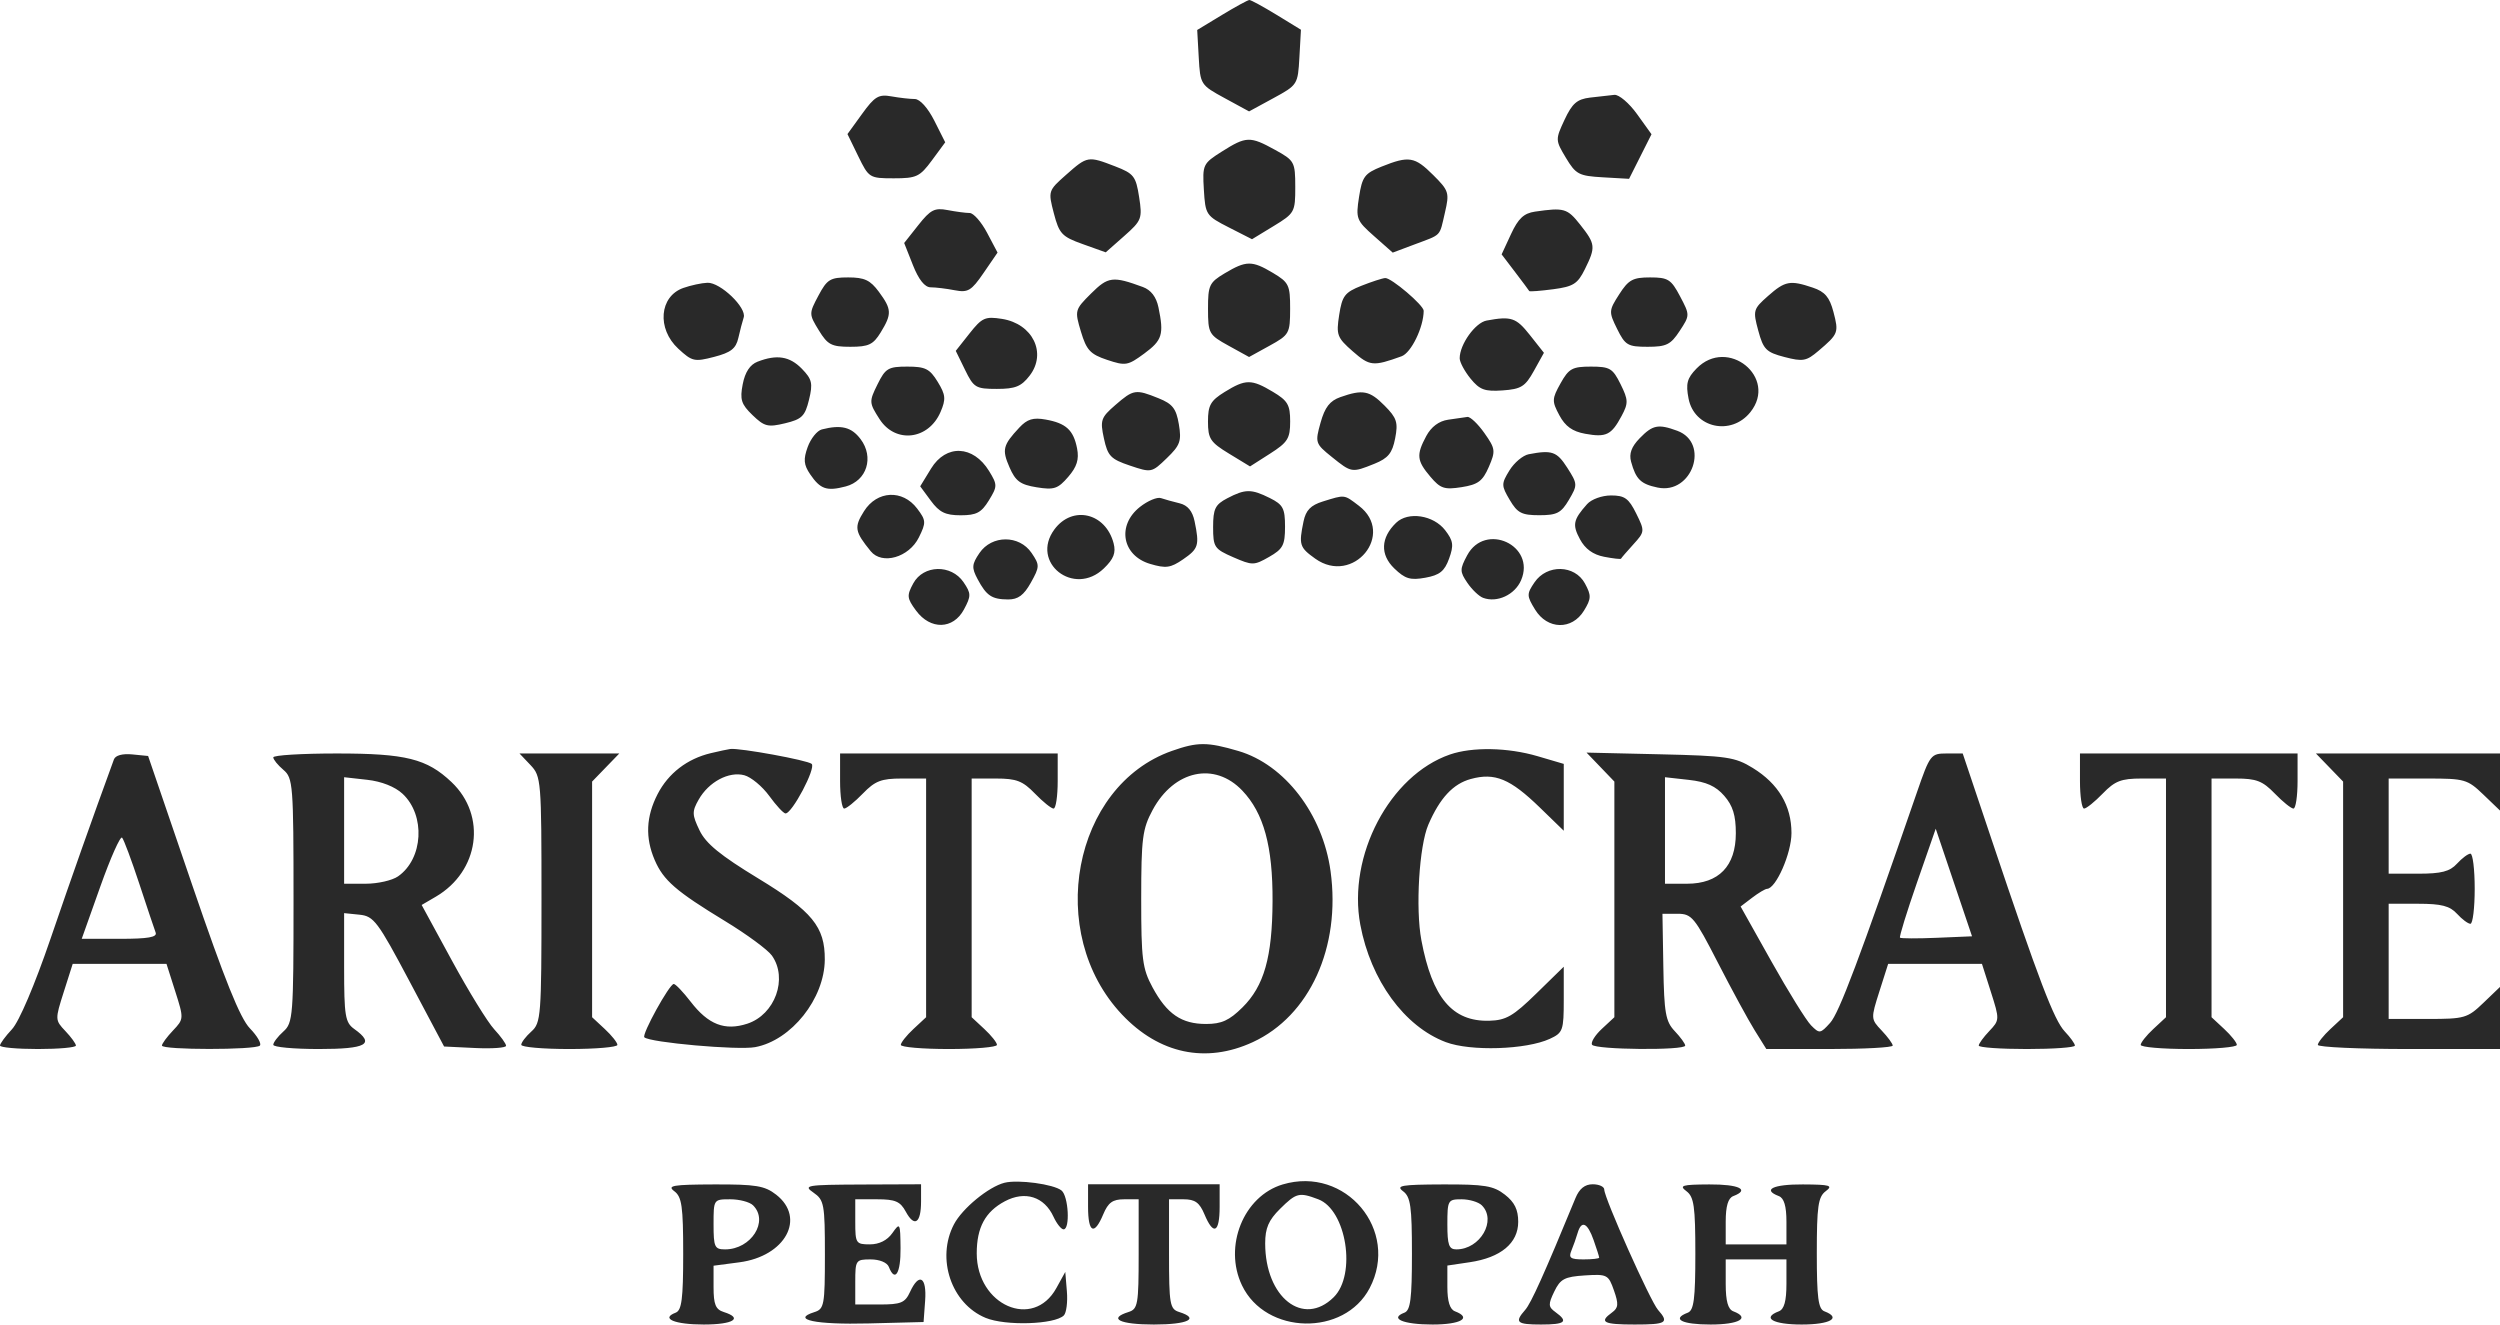 <svg width="151" height="80" viewBox="0 0 151 80" fill="none" xmlns="http://www.w3.org/2000/svg">
<g id="Group 10">
<path id="image 9 (Traced)" fill-rule="evenodd" clip-rule="evenodd" d="M73.8 0.908L72.311 1.81L72.404 3.468C72.495 5.104 72.516 5.136 73.97 5.927L75.444 6.729L76.918 5.927C78.373 5.136 78.393 5.105 78.484 3.461L78.577 1.796L77.105 0.895C76.295 0.4 75.555 -0.003 75.461 1.65828e-05C75.366 0.003 74.619 0.412 73.8 0.908ZM52.069 6.88L51.187 8.098L51.837 9.434C52.476 10.744 52.516 10.77 53.988 10.77C55.359 10.77 55.557 10.676 56.29 9.683L57.091 8.596L56.433 7.288C56.044 6.517 55.561 5.981 55.254 5.981C54.968 5.981 54.333 5.909 53.842 5.821C53.069 5.682 52.833 5.824 52.069 6.88ZM96.038 5.895C95.254 5.99 94.961 6.245 94.5 7.23C93.94 8.429 93.941 8.466 94.582 9.534C95.18 10.531 95.363 10.627 96.814 10.71L98.396 10.801L99.074 9.454L99.751 8.108L98.88 6.895C98.401 6.227 97.783 5.703 97.508 5.729C97.232 5.755 96.571 5.83 96.038 5.895ZM73.799 9.155C72.656 9.877 72.623 9.946 72.713 11.457C72.804 12.969 72.847 13.035 74.215 13.732L75.622 14.449L76.929 13.653C78.195 12.883 78.236 12.807 78.234 11.29C78.232 9.779 78.187 9.697 77.009 9.049C75.501 8.218 75.271 8.225 73.799 9.155ZM64.402 10.549C63.308 11.517 63.301 11.537 63.653 12.887C63.975 14.12 64.139 14.295 65.397 14.744L66.786 15.241L67.901 14.256C68.96 13.32 69.005 13.201 68.802 11.897C68.608 10.645 68.48 10.482 67.356 10.048C65.717 9.415 65.677 9.422 64.402 10.549ZM83.448 10.063C82.422 10.474 82.277 10.669 82.086 11.896C81.883 13.203 81.927 13.319 82.997 14.264L84.121 15.258L85.445 14.761C87.105 14.137 86.929 14.323 87.274 12.84C87.553 11.642 87.514 11.516 86.565 10.572C85.445 9.457 85.102 9.401 83.448 10.063ZM55.468 13.595L54.612 14.677L55.142 16.016C55.489 16.892 55.858 17.354 56.211 17.354C56.508 17.354 57.161 17.433 57.661 17.53C58.467 17.686 58.669 17.565 59.412 16.481L60.252 15.256L59.62 14.06C59.272 13.403 58.799 12.865 58.568 12.865C58.336 12.865 57.737 12.785 57.235 12.689C56.452 12.538 56.202 12.666 55.468 13.595ZM92.716 12.782C92.041 12.88 91.704 13.194 91.267 14.136L90.698 15.364L91.513 16.434C91.961 17.023 92.346 17.538 92.367 17.58C92.389 17.622 93.04 17.572 93.814 17.47C95.029 17.309 95.29 17.144 95.726 16.261C96.39 14.918 96.372 14.745 95.44 13.566C94.662 12.582 94.473 12.528 92.716 12.782ZM73.97 16.509C73.043 17.062 72.962 17.234 72.964 18.654C72.967 20.14 73.013 20.223 74.206 20.88L75.444 21.563L76.683 20.88C77.876 20.223 77.921 20.141 77.924 18.651C77.926 17.216 77.85 17.059 76.881 16.481C75.619 15.729 75.273 15.732 73.97 16.509ZM49.433 17.856C48.857 18.938 48.857 18.973 49.456 19.951C49.991 20.826 50.221 20.946 51.363 20.946C52.467 20.946 52.741 20.816 53.194 20.077C53.876 18.962 53.863 18.681 53.084 17.625C52.563 16.919 52.214 16.756 51.23 16.756C50.146 16.756 49.956 16.872 49.433 17.856ZM65.902 17.727C64.916 18.709 64.905 18.752 65.289 20.033C65.624 21.149 65.853 21.396 66.868 21.735C67.986 22.108 68.118 22.086 69.113 21.354C70.203 20.551 70.31 20.202 69.971 18.566C69.839 17.931 69.52 17.515 69.026 17.334C67.212 16.668 66.931 16.703 65.902 17.727ZM82.223 17.263C81.226 17.659 81.066 17.869 80.887 19.019C80.699 20.23 80.759 20.392 81.709 21.223C82.736 22.121 82.932 22.141 84.656 21.519C85.235 21.31 85.984 19.77 85.991 18.772C85.994 18.439 84.031 16.77 83.666 16.794C83.495 16.805 82.846 17.016 82.223 17.263ZM97.8 17.777C97.168 18.762 97.164 18.834 97.677 19.872C98.162 20.854 98.32 20.946 99.516 20.946C100.649 20.946 100.908 20.818 101.451 19.991C102.074 19.042 102.074 19.029 101.475 17.896C100.933 16.87 100.752 16.756 99.663 16.756C98.622 16.756 98.363 16.898 97.8 17.777ZM41.27 17.393C39.824 17.904 39.663 19.855 40.968 21.061C41.804 21.834 41.942 21.866 43.136 21.555C44.147 21.293 44.45 21.055 44.596 20.412C44.697 19.965 44.843 19.409 44.919 19.176C45.112 18.588 43.508 17.05 42.731 17.079C42.379 17.092 41.722 17.233 41.27 17.393ZM106.788 17.878C105.894 18.667 105.869 18.754 106.2 19.972C106.507 21.105 106.678 21.277 107.783 21.564C108.897 21.853 109.104 21.815 109.837 21.191C111.04 20.168 111.069 20.092 110.74 18.84C110.505 17.948 110.225 17.619 109.493 17.373C108.119 16.91 107.822 16.966 106.788 17.878ZM58.561 20.138L57.728 21.192L58.289 22.341C58.814 23.417 58.937 23.49 60.21 23.49C61.322 23.49 61.683 23.345 62.187 22.693C63.244 21.328 62.378 19.552 60.515 19.26C59.503 19.102 59.313 19.187 58.561 20.138ZM89.79 19.362C89.102 19.49 88.165 20.803 88.165 21.639C88.165 21.872 88.46 22.424 88.82 22.867C89.373 23.545 89.677 23.657 90.759 23.581C91.878 23.502 92.121 23.35 92.648 22.4L93.253 21.309L92.4 20.23C91.572 19.183 91.278 19.086 89.79 19.362ZM45.754 21.847C45.3 22.023 45.002 22.477 44.861 23.204C44.68 24.133 44.769 24.414 45.451 25.072C46.17 25.765 46.377 25.817 47.42 25.566C48.433 25.323 48.623 25.136 48.864 24.145C49.106 23.155 49.048 22.906 48.433 22.274C47.696 21.517 46.92 21.394 45.754 21.847ZM102.47 22.259C101.899 22.845 101.813 23.171 101.989 24.076C102.335 25.854 104.56 26.343 105.721 24.896C107.4 22.802 104.35 20.328 102.47 22.259ZM53 23.218C52.487 24.255 52.491 24.327 53.123 25.313C54.079 26.806 56.084 26.572 56.809 24.882C57.142 24.107 57.117 23.847 56.636 23.061C56.154 22.274 55.892 22.143 54.803 22.143C53.648 22.143 53.481 22.243 53 23.218ZM94.257 23.154C93.734 24.091 93.729 24.231 94.187 25.086C94.544 25.752 94.977 26.061 95.747 26.2C97.013 26.43 97.327 26.276 97.941 25.13C98.359 24.351 98.353 24.157 97.882 23.204C97.407 22.245 97.236 22.143 96.089 22.143C94.967 22.143 94.756 22.26 94.257 23.154ZM73.97 23.674C73.116 24.202 72.962 24.475 72.962 25.462C72.962 26.498 73.101 26.71 74.232 27.399L75.502 28.172L76.714 27.398C77.779 26.718 77.926 26.483 77.926 25.456C77.926 24.452 77.779 24.2 76.881 23.665C75.585 22.891 75.236 22.893 73.97 23.674ZM67.368 24.463C66.493 25.221 66.439 25.38 66.677 26.483C66.906 27.543 67.087 27.731 68.245 28.121C69.543 28.558 69.563 28.554 70.476 27.672C71.282 26.894 71.373 26.638 71.203 25.627C71.043 24.678 70.823 24.395 69.978 24.055C68.59 23.495 68.462 23.515 67.368 24.463ZM80.957 23.986C80.323 24.209 80.021 24.6 79.762 25.529C79.424 26.739 79.442 26.795 80.443 27.601C81.633 28.56 81.649 28.562 83.015 28.012C83.844 27.677 84.093 27.372 84.267 26.478C84.455 25.514 84.367 25.244 83.629 24.501C82.722 23.587 82.312 23.508 80.957 23.986ZM61.568 25.825C60.574 26.891 60.509 27.153 60.972 28.221C61.334 29.058 61.623 29.272 62.611 29.432C63.664 29.603 63.895 29.526 64.52 28.803C65.046 28.194 65.185 27.748 65.056 27.086C64.838 25.973 64.388 25.56 63.151 25.34C62.401 25.206 62.043 25.316 61.568 25.825ZM87.464 25.351C86.91 25.432 86.444 25.781 86.145 26.339C85.536 27.476 85.572 27.823 86.397 28.796C87.002 29.509 87.24 29.588 88.283 29.424C89.272 29.269 89.552 29.061 89.924 28.203C90.342 27.237 90.325 27.102 89.656 26.155C89.262 25.597 88.801 25.16 88.63 25.183C88.459 25.207 87.934 25.283 87.464 25.351ZM49.639 25.937C49.354 26.01 48.969 26.488 48.784 27C48.515 27.742 48.545 28.074 48.933 28.645C49.549 29.55 49.934 29.682 51.083 29.38C52.357 29.045 52.805 27.615 51.978 26.521C51.429 25.793 50.809 25.639 49.639 25.937ZM99.04 26.467C98.54 26.981 98.384 27.404 98.518 27.889C98.811 28.954 99.101 29.236 100.123 29.449C102.213 29.886 103.291 26.746 101.302 26.017C100.157 25.597 99.822 25.663 99.04 26.467ZM56.235 28.303L55.58 29.374L56.225 30.248C56.74 30.946 57.104 31.123 58.024 31.123C58.976 31.123 59.273 30.966 59.727 30.225C60.249 29.372 60.249 29.283 59.74 28.45C58.783 26.889 57.142 26.82 56.235 28.303ZM92.334 27.436C91.983 27.503 91.458 27.944 91.169 28.416C90.674 29.224 90.675 29.327 91.188 30.196C91.654 30.986 91.912 31.119 92.974 31.119C94.037 31.119 94.293 30.986 94.762 30.191C95.293 29.291 95.29 29.231 94.66 28.247C94.034 27.271 93.737 27.167 92.334 27.436ZM74.125 30.097C73.398 30.477 73.272 30.734 73.272 31.835C73.272 33.048 73.347 33.159 74.485 33.655C75.648 34.16 75.737 34.16 76.656 33.636C77.49 33.161 77.616 32.922 77.616 31.814C77.616 30.706 77.497 30.48 76.701 30.083C75.58 29.524 75.216 29.526 74.125 30.097ZM52.188 30.875C51.579 31.84 51.623 32.106 52.592 33.294C53.278 34.135 54.901 33.67 55.499 32.461C55.944 31.561 55.937 31.433 55.396 30.717C54.514 29.551 52.974 29.627 52.188 30.875ZM68.851 30.62C67.447 31.731 67.774 33.558 69.468 34.06C70.424 34.343 70.701 34.304 71.46 33.783C72.392 33.142 72.454 32.937 72.153 31.484C72.024 30.866 71.734 30.517 71.251 30.4C70.858 30.305 70.35 30.164 70.121 30.086C69.892 30.008 69.32 30.249 68.851 30.62ZM79.897 30.29C79.166 30.517 78.873 30.82 78.733 31.494C78.441 32.907 78.49 33.065 79.441 33.743C81.734 35.379 84.314 32.246 82.073 30.546C81.166 29.858 81.254 29.868 79.897 30.29ZM95.861 30.449C95.02 31.394 94.959 31.693 95.43 32.571C95.742 33.154 96.219 33.5 96.888 33.629C97.434 33.735 97.894 33.786 97.91 33.744C97.925 33.702 98.259 33.315 98.651 32.884C99.35 32.116 99.353 32.08 98.826 31.013C98.375 30.102 98.13 29.925 97.308 29.925C96.759 29.925 96.122 30.156 95.861 30.449ZM63.685 31.978C62.211 33.977 64.87 36.072 66.673 34.333C67.266 33.761 67.411 33.388 67.263 32.818C66.783 30.973 64.775 30.502 63.685 31.978ZM84.326 31.576C83.392 32.477 83.351 33.499 84.215 34.333C84.871 34.965 85.183 35.059 86.091 34.894C86.955 34.738 87.251 34.501 87.525 33.74C87.817 32.934 87.779 32.665 87.289 32.028C86.582 31.11 85.051 30.877 84.326 31.576ZM59.159 33.404C58.696 34.086 58.681 34.292 59.045 34.976C59.584 35.987 59.905 36.201 60.891 36.207C61.49 36.21 61.84 35.951 62.264 35.192C62.802 34.228 62.804 34.13 62.306 33.396C61.563 32.302 59.904 32.307 59.159 33.404ZM88.618 33.54C88.166 34.384 88.166 34.523 88.628 35.202C88.905 35.61 89.333 36.019 89.58 36.11C90.426 36.423 91.496 35.927 91.874 35.045C92.778 32.941 89.701 31.519 88.618 33.54ZM55.163 35.234C54.761 35.973 54.777 36.133 55.329 36.88C56.198 38.058 57.573 38.025 58.224 36.81C58.662 35.994 58.659 35.845 58.197 35.164C57.455 34.072 55.773 34.111 55.163 35.234ZM92.686 35.172C92.206 35.878 92.209 35.986 92.718 36.818C93.463 38.036 94.945 38.069 95.671 36.885C96.116 36.157 96.123 35.966 95.728 35.238C95.113 34.107 93.435 34.07 92.686 35.172Z" fill="#292929"/>
<path id="image 9 (Traced)_2" fill-rule="evenodd" clip-rule="evenodd" d="M70.78 45.356C64.794 47.467 63.115 56.355 67.772 61.282C70.014 63.655 72.838 64.25 75.665 62.947C79.105 61.362 80.995 57.209 80.366 52.62C79.893 49.174 77.6 46.184 74.799 45.36C72.919 44.808 72.337 44.807 70.78 45.356ZM42.94 45.489C41.508 45.829 40.369 46.704 39.719 47.965C39.021 49.32 38.964 50.601 39.545 51.949C40.073 53.176 40.827 53.83 43.795 55.635C45.103 56.43 46.375 57.367 46.623 57.716C47.602 59.1 46.812 61.284 45.135 61.832C43.781 62.274 42.781 61.886 41.718 60.505C41.261 59.913 40.8 59.429 40.694 59.432C40.429 59.438 38.75 62.485 38.919 62.653C39.238 62.968 44.572 63.442 45.612 63.247C47.798 62.838 49.802 60.319 49.817 57.961C49.83 55.981 49.062 55.042 45.804 53.061C43.501 51.66 42.636 50.953 42.252 50.154C41.797 49.21 41.791 49.016 42.2 48.296C42.805 47.227 44.023 46.577 44.954 46.824C45.363 46.933 46.041 47.494 46.462 48.073C46.882 48.651 47.323 49.128 47.442 49.132C47.839 49.148 49.3 46.383 49.024 46.138C48.776 45.917 44.677 45.167 44.11 45.239C43.974 45.256 43.448 45.368 42.94 45.489ZM87.574 45.573C83.939 46.831 81.381 51.692 82.163 55.856C82.794 59.214 84.823 61.999 87.327 62.945C88.823 63.511 92.187 63.403 93.611 62.745C94.403 62.379 94.451 62.24 94.451 60.373V58.389L92.798 60.005C91.393 61.379 90.965 61.626 89.947 61.653C87.72 61.71 86.507 60.271 85.852 56.794C85.489 54.864 85.717 51.093 86.274 49.805C86.969 48.2 87.766 47.343 88.836 47.051C90.288 46.654 91.213 47.035 92.999 48.768L94.451 50.177V48.158V46.139L92.867 45.673C91.072 45.145 88.927 45.105 87.574 45.573ZM6.881 45.869C5.492 49.674 4.365 52.862 3.05 56.705C2.092 59.504 1.154 61.706 0.723 62.167C0.325 62.592 0 63.035 0 63.151C0 63.266 1.032 63.361 2.293 63.361C3.553 63.361 4.585 63.268 4.585 63.153C4.585 63.039 4.299 62.644 3.949 62.276C3.322 61.615 3.32 61.58 3.852 59.911L4.391 58.217H7.224H10.056L10.585 59.879C11.109 61.523 11.107 61.549 10.448 62.244C10.081 62.63 9.781 63.039 9.781 63.153C9.781 63.423 15.422 63.425 15.695 63.155C15.81 63.042 15.539 62.572 15.093 62.112C14.501 61.5 13.566 59.176 11.614 53.468L8.946 45.661L7.986 45.566C7.397 45.508 6.97 45.625 6.881 45.869ZM16.506 45.745C16.506 45.875 16.781 46.214 17.117 46.499C17.698 46.99 17.729 47.391 17.729 54.386C17.729 61.37 17.697 61.783 17.117 62.302C16.781 62.603 16.506 62.964 16.506 63.105C16.506 63.246 17.744 63.361 19.257 63.361C22.145 63.361 22.674 63.062 21.397 62.151C20.85 61.761 20.785 61.367 20.785 58.434V55.153L21.718 55.248C22.578 55.336 22.815 55.652 24.737 59.276L26.823 63.209L28.695 63.3C29.724 63.349 30.567 63.288 30.567 63.165C30.567 63.041 30.244 62.592 29.849 62.167C29.454 61.742 28.307 59.879 27.3 58.027L25.468 54.66L26.322 54.161C28.95 52.624 29.412 49.267 27.274 47.24C25.782 45.826 24.515 45.51 20.337 45.51C18.23 45.51 16.506 45.616 16.506 45.745ZM32.042 46.21C32.687 46.89 32.706 47.129 32.706 54.332C32.706 61.37 32.675 61.783 32.095 62.302C31.759 62.603 31.484 62.964 31.484 63.105C31.484 63.246 32.791 63.361 34.388 63.361C35.985 63.361 37.291 63.248 37.291 63.111C37.291 62.974 36.948 62.541 36.527 62.151L35.763 61.44V54.324V47.207L36.584 46.359L37.406 45.51H34.392H31.377L32.042 46.21ZM50.741 47.174C50.741 48.089 50.853 48.838 50.989 48.838C51.126 48.838 51.633 48.43 52.116 47.931C52.854 47.168 53.231 47.023 54.466 47.023H55.937V54.231V61.44L55.173 62.151C54.753 62.541 54.409 62.974 54.409 63.111C54.409 63.248 55.716 63.361 57.313 63.361C58.91 63.361 60.217 63.248 60.217 63.111C60.217 62.974 59.873 62.541 59.452 62.151L58.688 61.44V54.231V47.023H60.159C61.395 47.023 61.771 47.168 62.509 47.931C62.992 48.43 63.499 48.838 63.636 48.838C63.773 48.838 63.885 48.089 63.885 47.174V45.51H57.313H50.741V47.174ZM96.668 46.332L97.508 47.207V54.324V61.44L96.753 62.142C96.338 62.528 96.071 62.96 96.16 63.102C96.35 63.407 101.787 63.457 101.787 63.153C101.787 63.039 101.502 62.645 101.154 62.279C100.604 61.699 100.513 61.188 100.466 58.401L100.412 55.192L101.329 55.192C102.181 55.193 102.352 55.4 103.759 58.142C104.592 59.764 105.591 61.602 105.979 62.226L106.686 63.361H110.503C112.602 63.361 114.32 63.268 114.32 63.153C114.32 63.039 114.02 62.63 113.653 62.244C112.994 61.549 112.993 61.523 113.516 59.879L114.045 58.217H116.878H119.71L120.249 59.911C120.781 61.58 120.78 61.615 120.153 62.276C119.803 62.644 119.516 63.039 119.516 63.153C119.516 63.268 120.823 63.361 122.42 63.361C124.017 63.361 125.324 63.268 125.324 63.153C125.324 63.039 125.049 62.656 124.713 62.302C124.067 61.621 123.144 59.201 120.3 50.729L118.548 45.51H117.571C116.625 45.51 116.567 45.586 115.783 47.855C112.293 57.963 111.081 61.183 110.541 61.78C109.947 62.438 109.897 62.445 109.388 61.931C109.096 61.636 108.019 59.9 106.995 58.074L105.133 54.753L105.829 54.223C106.212 53.931 106.617 53.689 106.729 53.686C107.272 53.668 108.206 51.534 108.205 50.315C108.204 48.663 107.416 47.338 105.869 46.386C104.794 45.725 104.305 45.653 100.259 45.559L95.827 45.457L96.668 46.332ZM125.63 47.174C125.63 48.089 125.741 48.838 125.878 48.838C126.015 48.838 126.522 48.43 127.005 47.931C127.743 47.168 128.119 47.023 129.355 47.023H130.826V54.231V61.44L130.062 62.151C129.641 62.541 129.298 62.974 129.298 63.111C129.298 63.248 130.604 63.361 132.201 63.361C133.799 63.361 135.105 63.248 135.105 63.111C135.105 62.974 134.761 62.541 134.341 62.151L133.577 61.44V54.231V47.023H135.048C136.284 47.023 136.66 47.168 137.398 47.931C137.881 48.43 138.388 48.838 138.525 48.838C138.661 48.838 138.773 48.089 138.773 47.174V45.51H132.201H125.63V47.174ZM140.703 46.359L141.524 47.207V54.324V61.44L140.76 62.151C140.34 62.541 139.996 62.974 139.996 63.111C139.996 63.248 142.472 63.361 145.498 63.361H151V61.486V59.611L149.992 60.578C149.035 61.496 148.864 61.545 146.63 61.545H144.275V58.066V54.587H146.062C147.46 54.587 147.969 54.718 148.402 55.192C148.706 55.525 149.071 55.797 149.213 55.797C149.356 55.797 149.472 54.844 149.472 53.679C149.472 52.514 149.356 51.561 149.213 51.561C149.071 51.561 148.706 51.834 148.402 52.166C147.969 52.64 147.46 52.771 146.062 52.771H144.275V49.897V47.023H146.63C148.864 47.023 149.035 47.072 149.992 47.99L151 48.957V47.233V45.51H145.441H139.882L140.703 46.359ZM75.034 47.751C76.331 49.111 76.879 51.115 76.862 54.435C76.846 57.81 76.352 59.553 75.045 60.847C74.247 61.636 73.781 61.848 72.848 61.848C71.36 61.848 70.483 61.248 69.612 59.635C69.001 58.503 68.928 57.935 68.929 54.284C68.931 50.629 69.003 50.066 69.619 48.923C70.913 46.521 73.358 45.992 75.034 47.751ZM24.315 47.944C25.712 49.243 25.566 51.876 24.038 52.935C23.687 53.178 22.812 53.377 22.093 53.377H20.785V50.16V46.944L22.18 47.1C23.045 47.196 23.856 47.517 24.315 47.944ZM104.146 48.069C104.664 48.664 104.844 49.248 104.844 50.327C104.844 52.312 103.816 53.377 101.899 53.377H100.565V50.16V46.944L102.007 47.105C103.063 47.223 103.635 47.481 104.146 48.069ZM116.984 56.643C115.815 56.692 114.814 56.689 114.76 56.636C114.707 56.583 115.17 55.08 115.79 53.297L116.918 50.054L118.014 53.303L119.111 56.553L116.984 56.643ZM8.413 53.377C8.878 54.791 9.323 56.119 9.401 56.326C9.505 56.608 8.952 56.705 7.239 56.705H4.936L6.06 53.544C6.678 51.806 7.269 50.478 7.375 50.594C7.48 50.71 7.947 51.962 8.413 53.377ZM60.675 71.438C59.714 71.679 58.121 72.989 57.618 73.951C56.537 76.021 57.459 78.743 59.533 79.6C60.729 80.095 63.7 80.002 64.255 79.453C64.41 79.299 64.494 78.645 64.44 77.999L64.343 76.824L63.803 77.803C62.406 80.332 58.998 78.844 58.995 75.704C58.994 74.142 59.507 73.19 60.69 72.559C61.912 71.908 63.073 72.276 63.632 73.492C63.825 73.91 64.098 74.253 64.24 74.253C64.645 74.253 64.538 72.242 64.114 71.904C63.638 71.523 61.494 71.233 60.675 71.438ZM77.475 71.54C75.111 72.244 73.887 75.281 75.018 77.64C76.451 80.628 81.192 80.73 82.726 77.805C84.555 74.317 81.278 70.406 77.475 71.54ZM40.73 71.951C41.184 72.291 41.265 72.868 41.265 75.733C41.265 78.452 41.176 79.147 40.809 79.286C39.881 79.638 40.742 80.001 42.506 80.001C44.296 80.001 44.904 79.62 43.711 79.245C43.224 79.092 43.099 78.787 43.099 77.751V76.449L44.656 76.244C47.437 75.879 48.693 73.569 46.879 72.157C46.188 71.619 45.654 71.531 43.134 71.539C40.625 71.548 40.274 71.608 40.73 71.951ZM49.136 72.036C49.777 72.479 49.824 72.732 49.824 75.782C49.824 78.839 49.782 79.066 49.182 79.254C47.757 79.702 49.272 80.018 52.448 79.936L55.784 79.85L55.878 78.564C55.984 77.118 55.512 76.845 54.965 78.035C54.663 78.69 54.418 78.791 53.137 78.791H51.658V77.43C51.658 76.115 51.69 76.068 52.584 76.068C53.126 76.068 53.584 76.257 53.687 76.522C54.057 77.476 54.408 76.911 54.393 75.387C54.377 73.855 54.36 73.823 53.897 74.48C53.588 74.918 53.104 75.16 52.538 75.16C51.699 75.16 51.658 75.097 51.658 73.799V72.437H52.982C54.076 72.437 54.376 72.567 54.709 73.183C55.232 74.15 55.632 73.885 55.632 72.571V71.53L52.04 71.545C48.686 71.56 48.494 71.593 49.136 72.036ZM65.719 72.891C65.719 74.464 66.09 74.648 66.636 73.345C66.933 72.634 67.206 72.437 67.895 72.437H68.775V75.745C68.775 78.787 68.726 79.068 68.164 79.245C66.9 79.642 67.627 80.001 69.692 80.001C71.758 80.001 72.484 79.642 71.221 79.245C70.659 79.068 70.609 78.787 70.609 75.745V72.437H71.489C72.179 72.437 72.451 72.634 72.749 73.345C73.294 74.648 73.666 74.464 73.666 72.891V71.53H69.692H65.719V72.891ZM84.746 71.951C85.2 72.291 85.281 72.868 85.281 75.733C85.281 78.452 85.192 79.147 84.825 79.286C83.897 79.638 84.759 80.001 86.522 80.001C88.241 80.001 88.924 79.6 87.88 79.203C87.571 79.086 87.421 78.606 87.421 77.734V76.439L88.775 76.238C90.65 75.96 91.7 75.084 91.7 73.799C91.7 73.063 91.479 72.612 90.895 72.157C90.204 71.619 89.67 71.531 87.15 71.539C84.641 71.548 84.29 71.608 84.746 71.951ZM95.16 72.362C93.269 76.955 92.478 78.713 92.122 79.117C91.46 79.868 91.604 80.001 93.076 80.001C94.546 80.001 94.748 79.829 93.952 79.253C93.511 78.934 93.503 78.787 93.878 78.009C94.245 77.248 94.498 77.115 95.718 77.036C97.073 76.949 97.147 76.987 97.482 77.941C97.773 78.765 97.753 78.995 97.365 79.275C96.563 79.856 96.836 80.001 98.731 80.001C100.658 80.001 100.829 79.894 100.144 79.117C99.68 78.592 96.897 72.361 96.897 71.849C96.897 71.673 96.583 71.53 96.2 71.53C95.726 71.53 95.393 71.796 95.16 72.362ZM101.864 71.951C102.317 72.291 102.399 72.868 102.399 75.733C102.399 78.458 102.31 79.146 101.94 79.287C100.936 79.668 101.578 80.001 103.316 80.001C105.051 80.001 105.74 79.601 104.691 79.203C104.37 79.081 104.233 78.585 104.233 77.548V76.068H106.067H107.901V77.548C107.901 78.585 107.764 79.081 107.442 79.203C106.394 79.601 107.083 80.001 108.818 80.001C110.553 80.001 111.242 79.601 110.193 79.203C109.824 79.063 109.735 78.379 109.735 75.691C109.735 72.867 109.817 72.291 110.27 71.951C110.733 71.603 110.549 71.548 108.894 71.539C107.093 71.53 106.421 71.856 107.442 72.244C107.757 72.364 107.901 72.85 107.901 73.79V75.16H106.067H104.233V73.79C104.233 72.85 104.377 72.364 104.691 72.244C105.713 71.856 105.041 71.53 103.239 71.539C101.585 71.548 101.401 71.603 101.864 71.951ZM79.621 72.436C81.325 73.077 81.943 76.98 80.557 78.351C78.717 80.173 76.417 78.367 76.417 75.1C76.417 74.181 76.624 73.698 77.311 73.019C78.298 72.042 78.464 72 79.621 72.436ZM45.483 72.8C46.453 73.76 45.373 75.463 43.795 75.463C43.164 75.463 43.099 75.323 43.099 73.95C43.099 72.44 43.101 72.437 44.108 72.437C44.663 72.437 45.282 72.601 45.483 72.8ZM89.5 72.8C90.417 73.708 89.406 75.463 87.964 75.463C87.516 75.463 87.421 75.198 87.421 73.95C87.421 72.495 87.454 72.437 88.277 72.437C88.748 72.437 89.298 72.601 89.5 72.8ZM96.255 74.903C96.44 75.427 96.591 75.903 96.591 75.962C96.591 76.02 96.164 76.068 95.641 76.068C94.857 76.068 94.73 75.976 94.912 75.538C95.033 75.248 95.201 74.771 95.286 74.48C95.518 73.682 95.881 73.84 96.255 74.903Z" fill="#292929"/>
</g>
</svg>
